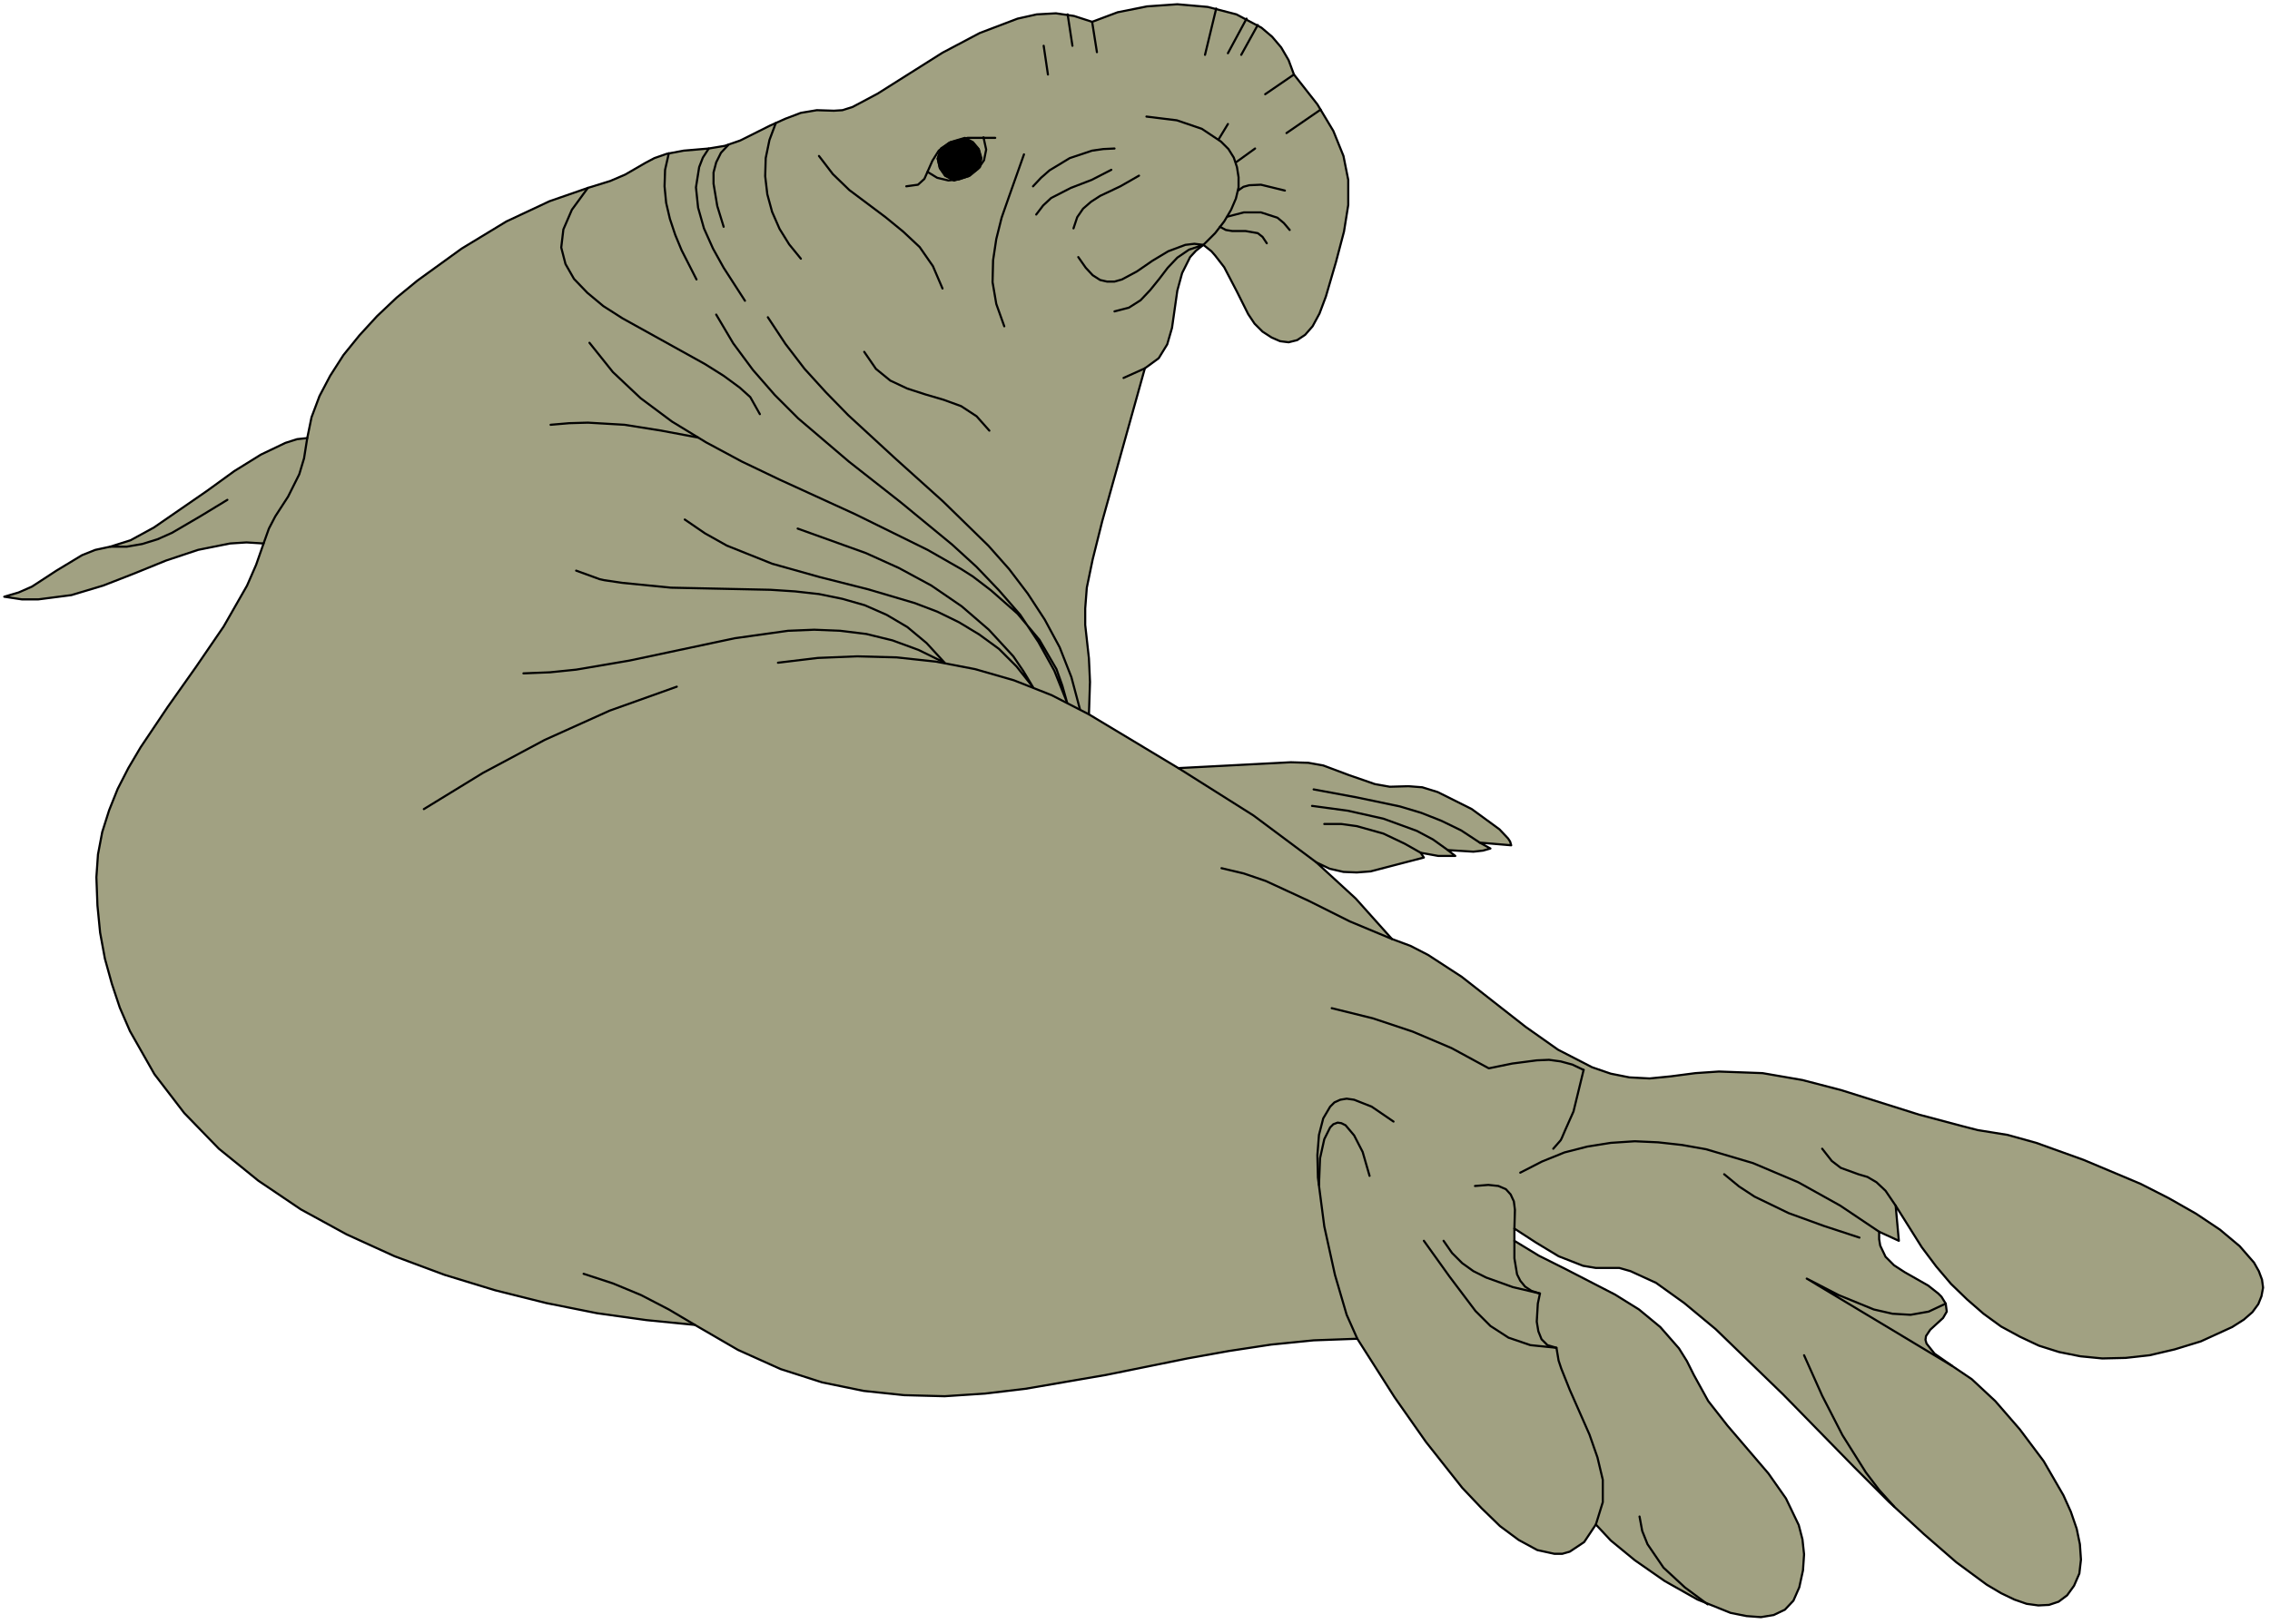 <?xml version="1.0" encoding="UTF-8" standalone="no"?>
<svg
   xmlns:dc="http://purl.org/dc/elements/1.1/"
   xmlns:cc="http://creativecommons.org/ns#"
   xmlns:rdf="http://www.w3.org/1999/02/22-rdf-syntax-ns#"
   xmlns:svg="http://www.w3.org/2000/svg"
   xmlns="http://www.w3.org/2000/svg"
   xmlns:sodipodi="http://sodipodi.sourceforge.net/DTD/sodipodi-0.dtd"
   xmlns:inkscape="http://www.inkscape.org/namespaces/inkscape"
   version="1.0"
   width="75.177mm"
   height="53.799mm"
   id="svg136"
   sodipodi:docname="CS000283.WMF">
  <sodipodi:namedview
     pagecolor="#ffffff"
     bordercolor="#666666"
     borderopacity="1"
     objecttolerance="10"
     gridtolerance="10"
     guidetolerance="10"
     inkscape:pageopacity="0"
     inkscape:pageshadow="2"
     inkscape:window-width="640"
     inkscape:window-height="480"
     id="namedview138" />
  <defs
     id="defs6">
    <clipPath
       clipPathUnits="userSpaceOnUse"
       id="clipWmfPath1">
      <path
         d="M 0,0 L 284,0 L 284,203.2 L 0,203.2 z"
         id="path2" />
    </clipPath>
    <pattern
       id="WMFhbasepattern"
       patternUnits="userSpaceOnUse"
       width="6"
       height="6"
       x="0"
       y="0" />
  </defs>
  <path
     style="fill:#a1a182;fill-rule:evenodd;fill-opacity:1;stroke:none;"
     clip-path="url(#clipWmfPath1)"
     d="  M 169.893,167.612   L 164.428,167.812   L 159.096,168.345   L 153.831,169.145   L 148.632,170.078   L 138.434,172.144   L 128.37,173.876   L 123.304,174.476   L 118.239,174.809   L 113.173,174.676   L 108.108,174.143   L 102.909,173.077   L 97.71,171.41   L 92.378,169.011   L 86.98,165.879   L 80.914,165.279   L 74.716,164.413   L 68.384,163.146   L 61.985,161.547   L 55.654,159.614   L 49.388,157.282   L 43.39,154.549   L 37.658,151.417   L 32.326,147.818   L 27.394,143.82   L 23.061,139.354   L 19.329,134.489   L 16.263,129.091   L 14.996,126.159   L 13.997,123.16   L 13.13,120.027   L 12.53,116.762   L 12.197,113.363   L 12.064,109.831   L 12.264,106.965   L 12.797,104.166   L 13.663,101.433   L 14.73,98.768   L 16.063,96.168   L 17.596,93.569   L 20.995,88.504   L 24.528,83.506   L 27.993,78.441   L 30.926,73.309   L 32.059,70.71   L 32.992,68.044   L 30.859,67.911   L 28.793,68.044   L 24.794,68.844   L 20.795,70.177   L 16.863,71.776   L 12.93,73.309   L 8.931,74.509   L 4.799,75.042   L 2.733,75.042   L 0.533,74.709   L 2.333,74.176   L 3.999,73.443   L 7.065,71.443   L 10.264,69.511   L 11.931,68.844   L 13.797,68.444   L 16.33,67.644   L 19.262,66.045   L 25.927,61.447   L 29.326,58.981   L 32.659,56.915   L 35.725,55.448   L 37.191,54.982   L 38.458,54.849   L 38.991,52.25   L 39.991,49.584   L 41.324,47.051   L 42.99,44.452   L 44.989,41.986   L 47.189,39.587   L 49.655,37.254   L 52.254,35.122   L 57.786,31.123   L 63.385,27.724   L 68.784,25.192   L 73.583,23.526   L 76.382,22.659   L 78.248,21.859   L 80.781,20.393   L 81.914,19.794   L 83.447,19.26   L 85.58,18.86   L 88.713,18.594   L 90.712,18.261   L 92.645,17.594   L 96.377,15.728   L 98.31,14.862   L 100.243,14.129   L 102.243,13.795   L 104.376,13.862   L 105.442,13.795   L 106.708,13.396   L 109.841,11.729   L 117.972,6.598   L 122.638,4.132   L 127.37,2.333   L 129.77,1.799   L 132.169,1.666   L 134.435,1.999   L 136.701,2.732   L 139.9,1.533   L 143.566,0.8   L 147.365,0.533   L 151.165,0.866   L 154.764,1.799   L 157.896,3.466   L 159.229,4.598   L 160.362,5.931   L 161.295,7.531   L 161.962,9.33   L 164.895,13.062   L 166.894,16.395   L 168.161,19.527   L 168.76,22.526   L 168.76,25.658   L 168.227,28.99   L 167.227,32.789   L 165.961,37.121   L 165.161,39.254   L 164.295,40.853   L 163.362,41.92   L 162.362,42.586   L 161.295,42.853   L 160.229,42.719   L 159.163,42.253   L 158.03,41.52   L 157.03,40.52   L 156.23,39.32   L 154.83,36.521   L 153.231,33.456   L 152.098,31.99   L 151.631,31.456   L 150.631,30.657   L 149.698,31.39   L 148.965,32.189   L 147.965,34.189   L 147.365,36.388   L 147.032,38.721   L 146.699,41.053   L 146.099,43.119   L 145.033,44.852   L 143.3,46.118   L 137.968,65.245   L 136.768,70.044   L 136.035,73.576   L 135.835,76.175   L 135.835,78.241   L 136.301,82.44   L 136.435,85.372   L 136.301,89.437   L 147.499,96.168   L 161.562,95.435   L 163.762,95.502   L 165.628,95.835   L 168.827,97.035   L 172.093,98.168   L 173.959,98.501   L 176.292,98.434   L 178.025,98.568   L 179.958,99.167   L 184.223,101.3   L 187.689,103.833   L 188.756,104.966   L 189.022,105.365   L 189.156,105.832   L 185.223,105.499   L 186.556,106.232   L 185.623,106.498   L 184.423,106.632   L 181.224,106.432   L 182.157,107.165   L 180.024,107.165   L 177.825,106.765   L 178.225,107.365   L 174.892,108.231   L 171.56,109.098   L 169.827,109.231   L 168.161,109.164   L 166.428,108.764   L 164.761,107.965   L 169.694,112.496   L 174.226,117.561   L 176.559,118.428   L 178.758,119.561   L 182.957,122.293   L 186.956,125.426   L 190.955,128.558   L 195.021,131.424   L 199.287,133.623   L 201.619,134.423   L 203.952,134.889   L 206.485,135.022   L 209.151,134.756   L 212.217,134.356   L 215.15,134.156   L 220.615,134.356   L 225.614,135.222   L 230.479,136.489   L 240.21,139.554   L 245.476,140.954   L 247.542,141.487   L 251.274,142.087   L 254.874,143.086   L 260.805,145.219   L 267.937,148.218   L 271.47,150.017   L 274.869,151.95   L 277.868,153.95   L 280.334,156.016   L 282.134,158.081   L 282.734,159.148   L 283.134,160.214   L 283.267,161.214   L 283.067,162.28   L 282.667,163.28   L 281.934,164.279   L 280.867,165.212   L 279.401,166.146   L 275.469,167.945   L 272.203,168.945   L 269.07,169.678   L 266.071,170.011   L 263.138,170.078   L 260.406,169.811   L 257.74,169.278   L 255.207,168.478   L 252.807,167.345   L 250.475,166.079   L 248.275,164.479   L 246.209,162.68   L 244.209,160.747   L 242.343,158.548   L 240.544,156.149   L 237.278,150.95   L 237.678,155.349   L 235.211,154.216   L 235.211,155.149   L 235.345,155.949   L 236.011,157.348   L 237.078,158.415   L 238.411,159.281   L 241.343,160.947   L 242.61,161.947   L 243.01,162.347   L 243.543,163.213   L 243.676,164.213   L 243.21,165.013   L 241.61,166.479   L 241.077,167.278   L 241.01,167.745   L 241.143,168.212   L 242.143,169.478   L 244.343,171.011   L 246.809,172.677   L 249.741,175.409   L 252.807,178.941   L 255.807,182.94   L 258.273,187.205   L 259.206,189.271   L 259.939,191.404   L 260.339,193.337   L 260.472,195.269   L 260.272,197.002   L 259.606,198.535   L 258.739,199.734   L 257.673,200.534   L 256.473,200.934   L 255.14,201.001   L 253.674,200.801   L 252.141,200.268   L 250.475,199.468   L 248.675,198.402   L 244.876,195.603   L 240.81,192.07   L 236.478,188.072   L 232.079,183.673   L 223.214,174.609   L 214.75,166.412   L 210.817,163.146   L 207.285,160.614   L 204.085,159.148   L 202.686,158.748   L 201.419,158.748   L 199.753,158.748   L 198.154,158.481   L 195.088,157.282   L 192.222,155.549   L 189.556,153.816   L 189.556,155.349   L 192.621,157.215   L 195.821,158.815   L 202.153,162.08   L 205.152,163.946   L 207.818,166.146   L 210.151,168.811   L 211.15,170.411   L 212.017,172.144   L 213.816,175.409   L 216.216,178.475   L 221.348,184.473   L 223.548,187.605   L 225.147,190.937   L 225.614,192.737   L 225.814,194.603   L 225.68,196.602   L 225.214,198.735   L 224.481,200.401   L 223.414,201.534   L 222.015,202.2   L 220.415,202.467   L 218.615,202.334   L 216.616,201.934   L 212.483,200.268   L 208.351,197.935   L 204.619,195.336   L 201.619,192.87   L 199.753,190.871   L 198.287,193.07   L 196.487,194.27   L 195.554,194.536   L 194.554,194.536   L 192.422,194.07   L 190.089,192.803   L 187.756,191.071   L 185.423,188.805   L 183.024,186.272   L 178.491,180.541   L 174.559,174.943   L 169.893,167.612  z "
     id="path8" />
  <path
     style="fill:none;stroke:#000000;stroke-width:0.267px;stroke-linecap:round;stroke-linejoin:round;stroke-miterlimit:4;stroke-dasharray:none;stroke-opacity:1;"
     clip-path="url(#clipWmfPath1)"
     d="  M 169.893,167.612   L 164.428,167.812   L 159.096,168.345   L 153.831,169.145   L 148.632,170.078   L 138.434,172.144   L 128.37,173.876   L 123.304,174.476   L 118.239,174.809   L 113.173,174.676   L 108.108,174.143   L 102.909,173.077   L 97.71,171.41   L 92.378,169.011   L 86.98,165.879   L 80.914,165.279   L 74.716,164.413   L 68.384,163.146   L 61.985,161.547   L 55.654,159.614   L 49.388,157.282   L 43.39,154.549   L 37.658,151.417   L 32.326,147.818   L 27.394,143.82   L 23.061,139.354   L 19.329,134.489   L 16.263,129.091   L 14.996,126.159   L 13.997,123.16   L 13.13,120.027   L 12.53,116.762   L 12.197,113.363   L 12.064,109.831   L 12.264,106.965   L 12.797,104.166   L 13.663,101.433   L 14.73,98.768   L 16.063,96.168   L 17.596,93.569   L 20.995,88.504   L 24.528,83.506   L 27.993,78.441   L 30.926,73.309   L 32.059,70.71   L 32.992,68.044   L 30.859,67.911   L 28.793,68.044   L 24.794,68.844   L 20.795,70.177   L 16.863,71.776   L 12.93,73.309   L 8.931,74.509   L 4.799,75.042   L 2.733,75.042   L 0.533,74.709   L 2.333,74.176   L 3.999,73.443   L 7.065,71.443   L 10.264,69.511   L 11.931,68.844   L 13.797,68.444   L 16.33,67.644   L 19.262,66.045   L 25.927,61.447   L 29.326,58.981   L 32.659,56.915   L 35.725,55.448   L 37.191,54.982   L 38.458,54.849   L 38.991,52.25   L 39.991,49.584   L 41.324,47.051   L 42.99,44.452   L 44.989,41.986   L 47.189,39.587   L 49.655,37.254   L 52.254,35.122   L 57.786,31.123   L 63.385,27.724   L 68.784,25.192   L 73.583,23.526   L 76.382,22.659   L 78.248,21.859   L 80.781,20.393   L 81.914,19.794   L 83.447,19.26   L 85.58,18.86   L 88.713,18.594   L 90.712,18.261   L 92.645,17.594   L 96.377,15.728   L 98.31,14.862   L 100.243,14.129   L 102.243,13.795   L 104.376,13.862   L 105.442,13.795   L 106.708,13.396   L 109.841,11.729   L 117.972,6.598   L 122.638,4.132   L 127.37,2.333   L 129.77,1.799   L 132.169,1.666   L 134.435,1.999   L 136.701,2.732   L 139.9,1.533   L 143.566,0.8   L 147.365,0.533   L 151.165,0.866   L 154.764,1.799   L 157.896,3.466   L 159.229,4.598   L 160.362,5.931   L 161.295,7.531   L 161.962,9.33   L 164.895,13.062   L 166.894,16.395   L 168.161,19.527   L 168.76,22.526   L 168.76,25.658   L 168.227,28.99   L 167.227,32.789   L 165.961,37.121   L 165.161,39.254   L 164.295,40.853   L 163.362,41.92   L 162.362,42.586   L 161.295,42.853   L 160.229,42.719   L 159.163,42.253   L 158.03,41.52   L 157.03,40.52   L 156.23,39.32   L 154.83,36.521   L 153.231,33.456   L 152.098,31.99   L 151.631,31.456   L 150.631,30.657   L 149.698,31.39   L 148.965,32.189   L 147.965,34.189   L 147.365,36.388   L 147.032,38.721   L 146.699,41.053   L 146.099,43.119   L 145.033,44.852   L 143.3,46.118   L 137.968,65.245   L 136.768,70.044   L 136.035,73.576   L 135.835,76.175   L 135.835,78.241   L 136.301,82.44   L 136.435,85.372   L 136.301,89.437   L 147.499,96.168   L 161.562,95.435   L 163.762,95.502   L 165.628,95.835   L 168.827,97.035   L 172.093,98.168   L 173.959,98.501   L 176.292,98.434   L 178.025,98.568   L 179.958,99.167   L 184.223,101.3   L 187.689,103.833   L 188.756,104.966   L 189.022,105.365   L 189.156,105.832   L 185.223,105.499   L 186.556,106.232   L 185.623,106.498   L 184.423,106.632   L 181.224,106.432   L 182.157,107.165   L 180.024,107.165   L 177.825,106.765   L 178.225,107.365   L 174.892,108.231   L 171.56,109.098   L 169.827,109.231   L 168.161,109.164   L 166.428,108.764   L 164.761,107.965   L 169.694,112.496   L 174.226,117.561   L 176.559,118.428   L 178.758,119.561   L 182.957,122.293   L 186.956,125.426   L 190.955,128.558   L 195.021,131.424   L 199.287,133.623   L 201.619,134.423   L 203.952,134.889   L 206.485,135.022   L 209.151,134.756   L 212.217,134.356   L 215.15,134.156   L 220.615,134.356   L 225.614,135.222   L 230.479,136.489   L 240.21,139.554   L 245.476,140.954   L 247.542,141.487   L 251.274,142.087   L 254.874,143.086   L 260.805,145.219   L 267.937,148.218   L 271.47,150.017   L 274.869,151.95   L 277.868,153.95   L 280.334,156.016   L 282.134,158.081   L 282.734,159.148   L 283.134,160.214   L 283.267,161.214   L 283.067,162.28   L 282.667,163.28   L 281.934,164.279   L 280.867,165.212   L 279.401,166.146   L 275.469,167.945   L 272.203,168.945   L 269.07,169.678   L 266.071,170.011   L 263.138,170.078   L 260.406,169.811   L 257.74,169.278   L 255.207,168.478   L 252.807,167.345   L 250.475,166.079   L 248.275,164.479   L 246.209,162.68   L 244.209,160.747   L 242.343,158.548   L 240.544,156.149   L 237.278,150.95   L 237.678,155.349   L 235.211,154.216   L 235.211,155.149   L 235.345,155.949   L 236.011,157.348   L 237.078,158.415   L 238.411,159.281   L 241.343,160.947   L 242.61,161.947   L 243.01,162.347   L 243.543,163.213   L 243.676,164.213   L 243.21,165.013   L 241.61,166.479   L 241.077,167.278   L 241.01,167.745   L 241.143,168.212   L 242.143,169.478   L 244.343,171.011   L 246.809,172.677   L 249.741,175.409   L 252.807,178.941   L 255.807,182.94   L 258.273,187.205   L 259.206,189.271   L 259.939,191.404   L 260.339,193.337   L 260.472,195.269   L 260.272,197.002   L 259.606,198.535   L 258.739,199.734   L 257.673,200.534   L 256.473,200.934   L 255.14,201.001   L 253.674,200.801   L 252.141,200.268   L 250.475,199.468   L 248.675,198.402   L 244.876,195.603   L 240.81,192.07   L 236.478,188.072   L 232.079,183.673   L 223.214,174.609   L 214.75,166.412   L 210.817,163.146   L 207.285,160.614   L 204.085,159.148   L 202.686,158.748   L 201.419,158.748   L 199.753,158.748   L 198.154,158.481   L 195.088,157.282   L 192.222,155.549   L 189.556,153.816   L 189.556,155.349   L 192.621,157.215   L 195.821,158.815   L 202.153,162.08   L 205.152,163.946   L 207.818,166.146   L 210.151,168.811   L 211.15,170.411   L 212.017,172.144   L 213.816,175.409   L 216.216,178.475   L 221.348,184.473   L 223.548,187.605   L 225.147,190.937   L 225.614,192.737   L 225.814,194.603   L 225.68,196.602   L 225.214,198.735   L 224.481,200.401   L 223.414,201.534   L 222.015,202.2   L 220.415,202.467   L 218.615,202.334   L 216.616,201.934   L 212.483,200.268   L 208.351,197.935   L 204.619,195.336   L 201.619,192.87   L 199.753,190.871   L 198.287,193.07   L 196.487,194.27   L 195.554,194.536   L 194.554,194.536   L 192.422,194.07   L 190.089,192.803   L 187.756,191.071   L 185.423,188.805   L 183.024,186.272   L 178.491,180.541   L 174.559,174.943   L 169.893,167.612  z "
     id="path10" />
  <path
     style="fill:none;stroke:#000000;stroke-width:0.267px;stroke-linecap:round;stroke-linejoin:round;stroke-miterlimit:4;stroke-dasharray:none;stroke-opacity:1;"
     clip-path="url(#clipWmfPath1)"
     d="  M 169.893,167.612   L 168.56,164.613   L 167.094,159.614   L 165.761,153.55   L 164.961,147.418   L 164.895,144.619   L 165.095,142.087   L 165.628,140.021   L 166.494,138.555   L 167.027,138.021   L 167.761,137.688   L 168.56,137.555   L 169.494,137.688   L 171.693,138.555   L 174.426,140.421  "
     id="path12" />
  <path
     style="fill:none;stroke:#000000;stroke-width:0.267px;stroke-linecap:round;stroke-linejoin:round;stroke-miterlimit:4;stroke-dasharray:none;stroke-opacity:1;"
     clip-path="url(#clipWmfPath1)"
     d="  M 171.426,147.218   L 170.56,144.219   L 169.494,142.153   L 168.427,140.887   L 167.894,140.621   L 167.427,140.554   L 166.894,140.754   L 166.494,141.154   L 165.761,142.62   L 165.228,145.019   L 165.095,148.351  "
     id="path14" />
  <path
     style="fill:none;stroke:#000000;stroke-width:0.267px;stroke-linecap:round;stroke-linejoin:round;stroke-miterlimit:4;stroke-dasharray:none;stroke-opacity:1;"
     clip-path="url(#clipWmfPath1)"
     d="  M 198.22,133.956   L 196.954,139.154   L 195.887,141.554   L 195.487,142.487   L 195.354,142.753   L 194.421,143.82  "
     id="path16" />
  <path
     style="fill:none;stroke:#000000;stroke-width:0.267px;stroke-linecap:round;stroke-linejoin:round;stroke-miterlimit:4;stroke-dasharray:none;stroke-opacity:1;"
     clip-path="url(#clipWmfPath1)"
     d="  M 190.289,146.819   L 193.021,145.419   L 195.821,144.286   L 198.687,143.553   L 201.619,143.086   L 204.619,142.886   L 207.551,143.02   L 210.551,143.353   L 213.55,143.886   L 219.415,145.619   L 225.081,148.018   L 230.346,150.95   L 235.211,154.216  "
     id="path18" />
  <path
     style="fill:none;stroke:#000000;stroke-width:0.267px;stroke-linecap:round;stroke-linejoin:round;stroke-miterlimit:4;stroke-dasharray:none;stroke-opacity:1;"
     clip-path="url(#clipWmfPath1)"
     d="  M 237.278,150.95   L 236.011,149.084   L 234.878,148.018   L 233.745,147.352   L 232.612,147.018   L 230.413,146.219   L 229.28,145.352   L 228.08,143.82  "
     id="path20" />
  <path
     style="fill:none;stroke:#000000;stroke-width:0.267px;stroke-linecap:round;stroke-linejoin:round;stroke-miterlimit:4;stroke-dasharray:none;stroke-opacity:1;"
     clip-path="url(#clipWmfPath1)"
     d="  M 232.745,154.949   L 228.28,153.483   L 223.881,151.884   L 219.615,149.818   L 217.682,148.551   L 215.816,147.018  "
     id="path22" />
  <path
     style="fill:none;stroke:#000000;stroke-width:0.267px;stroke-linecap:round;stroke-linejoin:round;stroke-miterlimit:4;stroke-dasharray:none;stroke-opacity:1;"
     clip-path="url(#clipWmfPath1)"
     d="  M 244.343,171.011   L 226.147,160.081   L 230.146,162.147   L 234.545,163.946   L 236.878,164.479   L 239.144,164.613   L 241.41,164.213   L 243.543,163.213  "
     id="path24" />
  <path
     style="fill:none;stroke:#000000;stroke-width:0.267px;stroke-linecap:round;stroke-linejoin:round;stroke-miterlimit:4;stroke-dasharray:none;stroke-opacity:1;"
     clip-path="url(#clipWmfPath1)"
     d="  M 225.814,169.678   L 228.08,174.743   L 230.613,179.674   L 233.545,184.34   L 235.211,186.539   L 237.078,188.605  "
     id="path26" />
  <path
     style="fill:none;stroke:#000000;stroke-width:0.267px;stroke-linecap:round;stroke-linejoin:round;stroke-miterlimit:4;stroke-dasharray:none;stroke-opacity:1;"
     clip-path="url(#clipWmfPath1)"
     d="  M 213.75,200.867   L 210.884,198.735   L 208.218,196.269   L 206.218,193.337   L 205.552,191.67   L 205.219,189.871  "
     id="path28" />
  <path
     style="fill:none;stroke:#000000;stroke-width:0.267px;stroke-linecap:round;stroke-linejoin:round;stroke-miterlimit:4;stroke-dasharray:none;stroke-opacity:1;"
     clip-path="url(#clipWmfPath1)"
     d="  M 199.753,190.871   L 200.62,188.072   L 200.62,185.273   L 199.953,182.473   L 198.953,179.608   L 196.487,174.01   L 195.421,171.344   L 195.088,170.344   L 194.821,168.745   L 193.688,168.411   L 192.955,167.678   L 192.555,166.679   L 192.355,165.479   L 192.488,163.213   L 192.755,161.947   L 191.688,161.614   L 190.889,161.081   L 190.289,160.347   L 189.889,159.548   L 189.556,157.548   L 189.556,155.349  "
     id="path30" />
  <path
     style="fill:none;stroke:#000000;stroke-width:0.267px;stroke-linecap:round;stroke-linejoin:round;stroke-miterlimit:4;stroke-dasharray:none;stroke-opacity:1;"
     clip-path="url(#clipWmfPath1)"
     d="  M 189.556,153.816   L 189.622,151.484   L 189.489,150.417   L 189.089,149.551   L 188.489,148.885   L 187.556,148.485   L 186.29,148.351   L 184.623,148.485  "
     id="path32" />
  <path
     style="fill:none;stroke:#000000;stroke-width:0.267px;stroke-linecap:round;stroke-linejoin:round;stroke-miterlimit:4;stroke-dasharray:none;stroke-opacity:1;"
     clip-path="url(#clipWmfPath1)"
     d="  M 192.755,161.947   L 189.356,161.147   L 186.023,159.948   L 184.423,159.148   L 183.024,158.148   L 181.757,156.882   L 180.691,155.349  "
     id="path34" />
  <path
     style="fill:none;stroke:#000000;stroke-width:0.267px;stroke-linecap:round;stroke-linejoin:round;stroke-miterlimit:4;stroke-dasharray:none;stroke-opacity:1;"
     clip-path="url(#clipWmfPath1)"
     d="  M 178.225,155.349   L 181.424,159.814   L 184.69,164.146   L 186.556,166.012   L 188.822,167.478   L 191.555,168.411   L 194.821,168.745  "
     id="path36" />
  <path
     style="fill:none;stroke:#000000;stroke-width:0.267px;stroke-linecap:round;stroke-linejoin:round;stroke-miterlimit:4;stroke-dasharray:none;stroke-opacity:1;"
     clip-path="url(#clipWmfPath1)"
     d="  M 198.22,133.956   L 196.82,133.29   L 195.354,132.89   L 193.888,132.69   L 192.355,132.756   L 189.289,133.156   L 186.356,133.756   L 181.691,131.224   L 176.825,129.158   L 171.826,127.492   L 166.694,126.225  "
     id="path38" />
  <path
     style="fill:none;stroke:#000000;stroke-width:0.267px;stroke-linecap:round;stroke-linejoin:round;stroke-miterlimit:4;stroke-dasharray:none;stroke-opacity:1;"
     clip-path="url(#clipWmfPath1)"
     d="  M 174.226,117.561   L 168.96,115.362   L 163.762,112.763   L 158.429,110.297   L 155.697,109.364   L 152.897,108.698  "
     id="path40" />
  <path
     style="fill:none;stroke:#000000;stroke-width:0.267px;stroke-linecap:round;stroke-linejoin:round;stroke-miterlimit:4;stroke-dasharray:none;stroke-opacity:1;"
     clip-path="url(#clipWmfPath1)"
     d="  M 164.761,107.965   L 156.897,102.1   L 147.499,96.168  "
     id="path42" />
  <path
     style="fill:none;stroke:#000000;stroke-width:0.267px;stroke-linecap:round;stroke-linejoin:round;stroke-miterlimit:4;stroke-dasharray:none;stroke-opacity:1;"
     clip-path="url(#clipWmfPath1)"
     d="  M 185.223,105.499   L 182.89,103.966   L 180.424,102.766   L 177.892,101.767   L 175.226,100.967   L 169.827,99.834   L 164.428,98.834  "
     id="path44" />
  <path
     style="fill:none;stroke:#000000;stroke-width:0.267px;stroke-linecap:round;stroke-linejoin:round;stroke-miterlimit:4;stroke-dasharray:none;stroke-opacity:1;"
     clip-path="url(#clipWmfPath1)"
     d="  M 164.228,100.9   L 168.694,101.5   L 173.159,102.5   L 177.358,104.033   L 179.358,105.099   L 181.224,106.432  "
     id="path46" />
  <path
     style="fill:none;stroke:#000000;stroke-width:0.267px;stroke-linecap:round;stroke-linejoin:round;stroke-miterlimit:4;stroke-dasharray:none;stroke-opacity:1;"
     clip-path="url(#clipWmfPath1)"
     d="  M 177.825,106.765   L 175.825,105.632   L 173.159,104.366   L 169.827,103.433   L 167.894,103.166   L 165.761,103.166  "
     id="path48" />
  <path
     style="fill:none;stroke:#000000;stroke-width:0.267px;stroke-linecap:round;stroke-linejoin:round;stroke-miterlimit:4;stroke-dasharray:none;stroke-opacity:1;"
     clip-path="url(#clipWmfPath1)"
     d="  M 136.301,89.437   L 131.636,87.038   L 126.904,85.172   L 122.038,83.773   L 117.172,82.839   L 112.24,82.306   L 107.308,82.173   L 102.376,82.373   L 97.377,82.973  "
     id="path50" />
  <path
     style="fill:none;stroke:#000000;stroke-width:0.267px;stroke-linecap:round;stroke-linejoin:round;stroke-miterlimit:4;stroke-dasharray:none;stroke-opacity:1;"
     clip-path="url(#clipWmfPath1)"
     d="  M 84.713,85.972   L 76.315,88.971   L 68.184,92.636   L 60.452,96.768   L 53.054,101.3  "
     id="path52" />
  <path
     style="fill:none;stroke:#000000;stroke-width:0.267px;stroke-linecap:round;stroke-linejoin:round;stroke-miterlimit:4;stroke-dasharray:none;stroke-opacity:1;"
     clip-path="url(#clipWmfPath1)"
     d="  M 73.05,159.481   L 76.715,160.681   L 80.248,162.147   L 83.714,163.946   L 86.98,165.879  "
     id="path54" />
  <path
     style="fill:none;stroke:#000000;stroke-width:0.267px;stroke-linecap:round;stroke-linejoin:round;stroke-miterlimit:4;stroke-dasharray:none;stroke-opacity:1;"
     clip-path="url(#clipWmfPath1)"
     d="  M 65.518,84.306   L 68.851,84.172   L 72.116,83.839   L 78.782,82.706   L 91.978,79.907   L 98.644,78.974   L 101.909,78.841   L 105.175,78.974   L 108.441,79.374   L 111.707,80.174   L 114.973,81.373   L 118.239,82.973   L 115.973,80.507   L 113.573,78.508   L 110.974,76.975   L 108.241,75.775   L 105.442,74.975   L 102.509,74.376   L 99.51,74.042   L 96.444,73.842   L 83.98,73.576   L 77.915,72.976   L 75.649,72.643   L 75.049,72.51   L 72.116,71.443  "
     id="path56" />
  <path
     style="fill:none;stroke:#000000;stroke-width:0.267px;stroke-linecap:round;stroke-linejoin:round;stroke-miterlimit:4;stroke-dasharray:none;stroke-opacity:1;"
     clip-path="url(#clipWmfPath1)"
     d="  M 32.992,68.044   L 33.659,66.178   L 34.459,64.645   L 36.058,62.18   L 37.458,59.381   L 38.058,57.381   L 38.458,54.849  "
     id="path58" />
  <path
     style="fill:none;stroke:#000000;stroke-width:0.267px;stroke-linecap:round;stroke-linejoin:round;stroke-miterlimit:4;stroke-dasharray:none;stroke-opacity:1;"
     clip-path="url(#clipWmfPath1)"
     d="  M 13.797,68.444   L 15.863,68.444   L 17.796,68.111   L 19.729,67.511   L 21.528,66.711   L 25.061,64.645   L 28.46,62.579  "
     id="path60" />
  <path
     style="fill:none;stroke:#000000;stroke-width:0.267px;stroke-linecap:round;stroke-linejoin:round;stroke-miterlimit:4;stroke-dasharray:none;stroke-opacity:1;"
     clip-path="url(#clipWmfPath1)"
     d="  M 85.713,65.045   L 88.246,66.778   L 90.979,68.311   L 96.644,70.577   L 102.576,72.243   L 108.641,73.776   L 114.506,75.509   L 117.306,76.575   L 120.038,77.908   L 122.571,79.441   L 125.037,81.24   L 127.237,83.439   L 129.303,86.038   L 128.103,84.039   L 126.837,82.173   L 123.771,78.841   L 120.372,75.908   L 116.573,73.309   L 112.507,71.11   L 108.375,69.244   L 99.843,66.178  "
     id="path62" />
  <path
     style="fill:none;stroke:#000000;stroke-width:0.267px;stroke-linecap:round;stroke-linejoin:round;stroke-miterlimit:4;stroke-dasharray:none;stroke-opacity:1;"
     clip-path="url(#clipWmfPath1)"
     d="  M 73.783,42.919   L 76.715,46.585   L 80.181,49.85   L 84.114,52.783   L 88.379,55.382   L 92.845,57.781   L 97.577,60.047   L 107.042,64.379   L 116.106,68.844   L 120.305,71.243   L 121.771,72.176   L 124.038,73.909   L 127.37,76.841   L 130.103,80.107   L 132.236,83.773   L 132.969,85.839   L 133.569,87.971   L 131.969,83.972   L 129.97,80.374   L 127.703,76.975   L 125.037,73.909   L 122.238,70.977   L 119.172,68.178   L 112.774,62.913   L 106.242,57.781   L 99.91,52.383   L 96.977,49.45   L 94.245,46.318   L 91.778,42.986   L 89.646,39.387  "
     id="path64" />
  <path
     style="fill:none;stroke:#000000;stroke-width:0.267px;stroke-linecap:round;stroke-linejoin:round;stroke-miterlimit:4;stroke-dasharray:none;stroke-opacity:1;"
     clip-path="url(#clipWmfPath1)"
     d="  M 96.111,39.72   L 98.31,43.053   L 100.71,46.185   L 103.376,49.117   L 106.175,51.983   L 112.04,57.381   L 118.039,62.779   L 123.704,68.311   L 126.304,71.243   L 128.636,74.309   L 130.769,77.575   L 132.636,81.04   L 134.102,84.772   L 135.168,88.771  "
     id="path66" />
  <path
     style="fill:none;stroke:#000000;stroke-width:0.267px;stroke-linecap:round;stroke-linejoin:round;stroke-miterlimit:4;stroke-dasharray:none;stroke-opacity:1;"
     clip-path="url(#clipWmfPath1)"
     d="  M 123.838,53.916   L 122.238,52.116   L 120.305,50.85   L 118.106,50.05   L 115.839,49.384   L 113.573,48.651   L 111.441,47.651   L 109.641,46.185   L 108.175,44.052  "
     id="path68" />
  <path
     style="fill:none;stroke:#000000;stroke-width:0.267px;stroke-linecap:round;stroke-linejoin:round;stroke-miterlimit:4;stroke-dasharray:none;stroke-opacity:1;"
     clip-path="url(#clipWmfPath1)"
     d="  M 87.379,54.782   L 82.781,53.916   L 78.182,53.183   L 73.583,52.916   L 71.25,52.983   L 68.917,53.183  "
     id="path70" />
  <path
     style="fill:none;stroke:#000000;stroke-width:0.267px;stroke-linecap:round;stroke-linejoin:round;stroke-miterlimit:4;stroke-dasharray:none;stroke-opacity:1;"
     clip-path="url(#clipWmfPath1)"
     d="  M 73.583,23.526   L 71.583,26.258   L 70.517,28.724   L 70.25,30.99   L 70.783,33.056   L 71.85,34.922   L 73.516,36.655   L 75.516,38.321   L 77.915,39.854   L 88.246,45.585   L 90.579,47.051   L 92.578,48.517   L 93.911,49.717   L 95.111,51.85  "
     id="path72" />
  <path
     style="fill:none;stroke:#000000;stroke-width:0.267px;stroke-linecap:round;stroke-linejoin:round;stroke-miterlimit:4;stroke-dasharray:none;stroke-opacity:1;"
     clip-path="url(#clipWmfPath1)"
     d="  M 87.18,34.989   L 85.313,31.323   L 84.513,29.39   L 83.847,27.391   L 83.38,25.392   L 83.18,23.326   L 83.247,21.26   L 83.714,19.194  "
     id="path74" />
  <path
     style="fill:none;stroke:#000000;stroke-width:0.267px;stroke-linecap:round;stroke-linejoin:round;stroke-miterlimit:4;stroke-dasharray:none;stroke-opacity:1;"
     clip-path="url(#clipWmfPath1)"
     d="  M 88.713,18.594   L 87.979,19.727   L 87.513,20.926   L 87.113,23.459   L 87.379,25.991   L 88.113,28.591   L 89.246,31.123   L 90.579,33.522   L 93.245,37.654  "
     id="path76" />
  <path
     style="fill:none;stroke:#000000;stroke-width:0.267px;stroke-linecap:round;stroke-linejoin:round;stroke-miterlimit:4;stroke-dasharray:none;stroke-opacity:1;"
     clip-path="url(#clipWmfPath1)"
     d="  M 90.579,28.391   L 89.779,25.792   L 89.312,22.992   L 89.312,21.593   L 89.646,20.327   L 90.245,19.127   L 91.179,18.127  "
     id="path78" />
  <path
     style="fill:none;stroke:#000000;stroke-width:0.267px;stroke-linecap:round;stroke-linejoin:round;stroke-miterlimit:4;stroke-dasharray:none;stroke-opacity:1;"
     clip-path="url(#clipWmfPath1)"
     d="  M 97.111,15.395   L 96.311,17.528   L 95.844,19.794   L 95.778,22.059   L 96.044,24.325   L 96.644,26.525   L 97.577,28.657   L 98.777,30.59   L 100.243,32.389  "
     id="path80" />
  <path
     style="fill:none;stroke:#000000;stroke-width:0.267px;stroke-linecap:round;stroke-linejoin:round;stroke-miterlimit:4;stroke-dasharray:none;stroke-opacity:1;"
     clip-path="url(#clipWmfPath1)"
     d="  M 102.509,19.527   L 104.242,21.793   L 106.308,23.792   L 110.841,27.191   L 113.04,28.99   L 115.106,30.923   L 116.773,33.322   L 117.972,36.121  "
     id="path82" />
  <path
     style="fill:none;stroke:#000000;stroke-width:0.267px;stroke-linecap:round;stroke-linejoin:round;stroke-miterlimit:4;stroke-dasharray:none;stroke-opacity:1;"
     clip-path="url(#clipWmfPath1)"
     d="  M 113.44,23.326   L 114.906,23.126   L 115.706,22.393   L 116.706,20.127   L 117.506,18.86   L 118.839,17.861   L 121.105,17.261   L 124.571,17.261  "
     id="path84" />
  <path
     style="fill:none;stroke:#000000;stroke-width:0.267px;stroke-linecap:round;stroke-linejoin:round;stroke-miterlimit:4;stroke-dasharray:none;stroke-opacity:1;"
     clip-path="url(#clipWmfPath1)"
     d="  M 123.104,17.194   L 123.438,18.727   L 123.171,20.06   L 122.438,21.126   L 121.372,21.993   L 120.038,22.459   L 118.705,22.593   L 117.306,22.259   L 116.106,21.526  "
     id="path86" />
  <path
     style="fill:none;stroke:#000000;stroke-width:0.267px;stroke-linecap:round;stroke-linejoin:round;stroke-miterlimit:4;stroke-dasharray:none;stroke-opacity:1;"
     clip-path="url(#clipWmfPath1)"
     d="  M 120.772,17.328   L 121.771,17.861   L 122.505,18.727   L 122.771,19.794   L 122.638,20.926  "
     id="path88" />
  <path
     style="fill:none;stroke:#000000;stroke-width:0.267px;stroke-linecap:round;stroke-linejoin:round;stroke-miterlimit:4;stroke-dasharray:none;stroke-opacity:1;"
     clip-path="url(#clipWmfPath1)"
     d="  M 119.439,22.593   L 118.306,21.993   L 117.639,21.06   L 117.372,19.86   L 117.772,18.661  "
     id="path90" />
  <path
     style="fill:none;stroke:#000000;stroke-width:0.267px;stroke-linecap:round;stroke-linejoin:round;stroke-miterlimit:4;stroke-dasharray:none;stroke-opacity:1;"
     clip-path="url(#clipWmfPath1)"
     d="  M 125.704,40.853   L 124.704,38.054   L 124.238,35.322   L 124.304,32.589   L 124.704,29.924   L 125.371,27.258   L 126.304,24.592   L 128.17,19.327  "
     id="path92" />
  <path
     style="fill:none;stroke:#000000;stroke-width:0.267px;stroke-linecap:round;stroke-linejoin:round;stroke-miterlimit:4;stroke-dasharray:none;stroke-opacity:1;"
     clip-path="url(#clipWmfPath1)"
     d="  M 129.303,23.326   L 130.303,22.259   L 131.369,21.326   L 133.902,19.794   L 136.701,18.86   L 138.101,18.661   L 139.501,18.594  "
     id="path94" />
  <path
     style="fill:none;stroke:#000000;stroke-width:0.267px;stroke-linecap:round;stroke-linejoin:round;stroke-miterlimit:4;stroke-dasharray:none;stroke-opacity:1;"
     clip-path="url(#clipWmfPath1)"
     d="  M 139.101,21.26   L 136.635,22.526   L 134.035,23.526   L 131.569,24.792   L 130.569,25.725   L 129.703,26.858  "
     id="path96" />
  <path
     style="fill:none;stroke:#000000;stroke-width:0.267px;stroke-linecap:round;stroke-linejoin:round;stroke-miterlimit:4;stroke-dasharray:none;stroke-opacity:1;"
     clip-path="url(#clipWmfPath1)"
     d="  M 134.368,28.591   L 134.835,27.191   L 135.568,26.125   L 136.568,25.258   L 137.701,24.525   L 140.234,23.326   L 142.567,21.993  "
     id="path98" />
  <path
     style="fill:none;stroke:#000000;stroke-width:0.267px;stroke-linecap:round;stroke-linejoin:round;stroke-miterlimit:4;stroke-dasharray:none;stroke-opacity:1;"
     clip-path="url(#clipWmfPath1)"
     d="  M 134.968,32.189   L 135.901,33.522   L 136.768,34.455   L 137.701,35.055   L 138.567,35.255   L 139.501,35.255   L 140.434,34.989   L 142.3,33.989   L 144.233,32.656   L 146.232,31.456   L 148.365,30.657   L 149.498,30.523   L 150.631,30.657   L 148.832,31.256   L 147.365,32.256   L 146.166,33.522   L 145.099,34.922   L 143.966,36.321   L 142.766,37.588   L 141.3,38.521   L 139.501,38.987  "
     id="path100" />
  <path
     style="fill:none;stroke:#000000;stroke-width:0.267px;stroke-linecap:round;stroke-linejoin:round;stroke-miterlimit:4;stroke-dasharray:none;stroke-opacity:1;"
     clip-path="url(#clipWmfPath1)"
     d="  M 143.3,46.118   L 140.634,47.318  "
     id="path102" />
  <path
     style="fill:none;stroke:#000000;stroke-width:0.267px;stroke-linecap:round;stroke-linejoin:round;stroke-miterlimit:4;stroke-dasharray:none;stroke-opacity:1;"
     clip-path="url(#clipWmfPath1)"
     d="  M 150.631,30.657   L 152.098,29.19   L 153.231,27.724   L 154.097,26.258   L 154.697,24.859   L 155.03,23.459   L 155.03,22.193   L 154.83,20.926   L 154.43,19.727   L 153.764,18.661   L 152.831,17.728   L 150.431,16.128   L 147.299,15.062   L 143.5,14.595  "
     id="path104" />
  <path
     style="fill:none;stroke:#000000;stroke-width:0.267px;stroke-linecap:round;stroke-linejoin:round;stroke-miterlimit:4;stroke-dasharray:none;stroke-opacity:1;"
     clip-path="url(#clipWmfPath1)"
     d="  M 130.636,5.731   L 131.169,9.33  "
     id="path106" />
  <path
     style="fill:none;stroke:#000000;stroke-width:0.267px;stroke-linecap:round;stroke-linejoin:round;stroke-miterlimit:4;stroke-dasharray:none;stroke-opacity:1;"
     clip-path="url(#clipWmfPath1)"
     d="  M 134.235,5.731   L 133.635,1.799  "
     id="path108" />
  <path
     style="fill:none;stroke:#000000;stroke-width:0.267px;stroke-linecap:round;stroke-linejoin:round;stroke-miterlimit:4;stroke-dasharray:none;stroke-opacity:1;"
     clip-path="url(#clipWmfPath1)"
     d="  M 136.701,2.732   L 137.301,6.531  "
     id="path110" />
  <path
     style="fill:none;stroke:#000000;stroke-width:0.267px;stroke-linecap:round;stroke-linejoin:round;stroke-miterlimit:4;stroke-dasharray:none;stroke-opacity:1;"
     clip-path="url(#clipWmfPath1)"
     d="  M 150.831,6.864   L 152.231,1.066  "
     id="path112" />
  <path
     style="fill:none;stroke:#000000;stroke-width:0.267px;stroke-linecap:round;stroke-linejoin:round;stroke-miterlimit:4;stroke-dasharray:none;stroke-opacity:1;"
     clip-path="url(#clipWmfPath1)"
     d="  M 156.03,2.333   L 153.697,6.664  "
     id="path114" />
  <path
     style="fill:none;stroke:#000000;stroke-width:0.267px;stroke-linecap:round;stroke-linejoin:round;stroke-miterlimit:4;stroke-dasharray:none;stroke-opacity:1;"
     clip-path="url(#clipWmfPath1)"
     d="  M 155.364,6.864   L 157.43,3.132  "
     id="path116" />
  <path
     style="fill:none;stroke:#000000;stroke-width:0.267px;stroke-linecap:round;stroke-linejoin:round;stroke-miterlimit:4;stroke-dasharray:none;stroke-opacity:1;"
     clip-path="url(#clipWmfPath1)"
     d="  M 161.962,9.33   L 158.363,11.796  "
     id="path118" />
  <path
     style="fill:none;stroke:#000000;stroke-width:0.267px;stroke-linecap:round;stroke-linejoin:round;stroke-miterlimit:4;stroke-dasharray:none;stroke-opacity:1;"
     clip-path="url(#clipWmfPath1)"
     d="  M 161.029,16.661   L 165.295,13.729  "
     id="path120" />
  <path
     style="fill:none;stroke:#000000;stroke-width:0.267px;stroke-linecap:round;stroke-linejoin:round;stroke-miterlimit:4;stroke-dasharray:none;stroke-opacity:1;"
     clip-path="url(#clipWmfPath1)"
     d="  M 152.697,28.391   L 153.431,28.791   L 154.23,28.924   L 155.897,28.924   L 157.43,29.19   L 158.03,29.657   L 158.563,30.457  "
     id="path122" />
  <path
     style="fill:none;stroke:#000000;stroke-width:0.267px;stroke-linecap:round;stroke-linejoin:round;stroke-miterlimit:4;stroke-dasharray:none;stroke-opacity:1;"
     clip-path="url(#clipWmfPath1)"
     d="  M 161.429,28.791   L 160.696,27.924   L 159.896,27.258   L 157.83,26.591   L 155.697,26.591   L 153.631,27.124  "
     id="path124" />
  <path
     style="fill:none;stroke:#000000;stroke-width:0.267px;stroke-linecap:round;stroke-linejoin:round;stroke-miterlimit:4;stroke-dasharray:none;stroke-opacity:1;"
     clip-path="url(#clipWmfPath1)"
     d="  M 154.964,23.859   L 155.63,23.392   L 156.363,23.192   L 157.83,23.126   L 160.829,23.859  "
     id="path126" />
  <path
     style="fill:none;stroke:#000000;stroke-width:0.267px;stroke-linecap:round;stroke-linejoin:round;stroke-miterlimit:4;stroke-dasharray:none;stroke-opacity:1;"
     clip-path="url(#clipWmfPath1)"
     d="  M 157.096,18.594   L 154.697,20.327  "
     id="path128" />
  <path
     style="fill:none;stroke:#000000;stroke-width:0.267px;stroke-linecap:round;stroke-linejoin:round;stroke-miterlimit:4;stroke-dasharray:none;stroke-opacity:1;"
     clip-path="url(#clipWmfPath1)"
     d="  M 152.564,17.394   L 153.697,15.528  "
     id="path130" />
  <path
     style="fill:#000000;fill-rule:evenodd;fill-opacity:1;stroke:none;"
     clip-path="url(#clipWmfPath1)"
     d="  M 119.439,22.593   L 118.306,21.993   L 117.639,20.993   L 117.372,19.86   L 117.772,18.594   L 118.972,17.794   L 120.772,17.261   L 121.771,17.794   L 122.505,18.661   L 122.838,19.794   L 122.638,20.926   L 121.238,22.059   L 119.439,22.593  z "
     id="path132" />
  <path
     style="fill:none;stroke:#000000;stroke-width:0.267px;stroke-linecap:round;stroke-linejoin:round;stroke-miterlimit:4;stroke-dasharray:none;stroke-opacity:1;"
     clip-path="url(#clipWmfPath1)"
     d="  M 119.439,22.593   L 118.306,21.993   L 117.639,20.993   L 117.372,19.86   L 117.772,18.594   L 118.972,17.794   L 120.772,17.261   L 121.771,17.794   L 122.505,18.661   L 122.838,19.794   L 122.638,20.926   L 121.238,22.059   L 119.439,22.593  z "
     id="path134" />
</svg>

